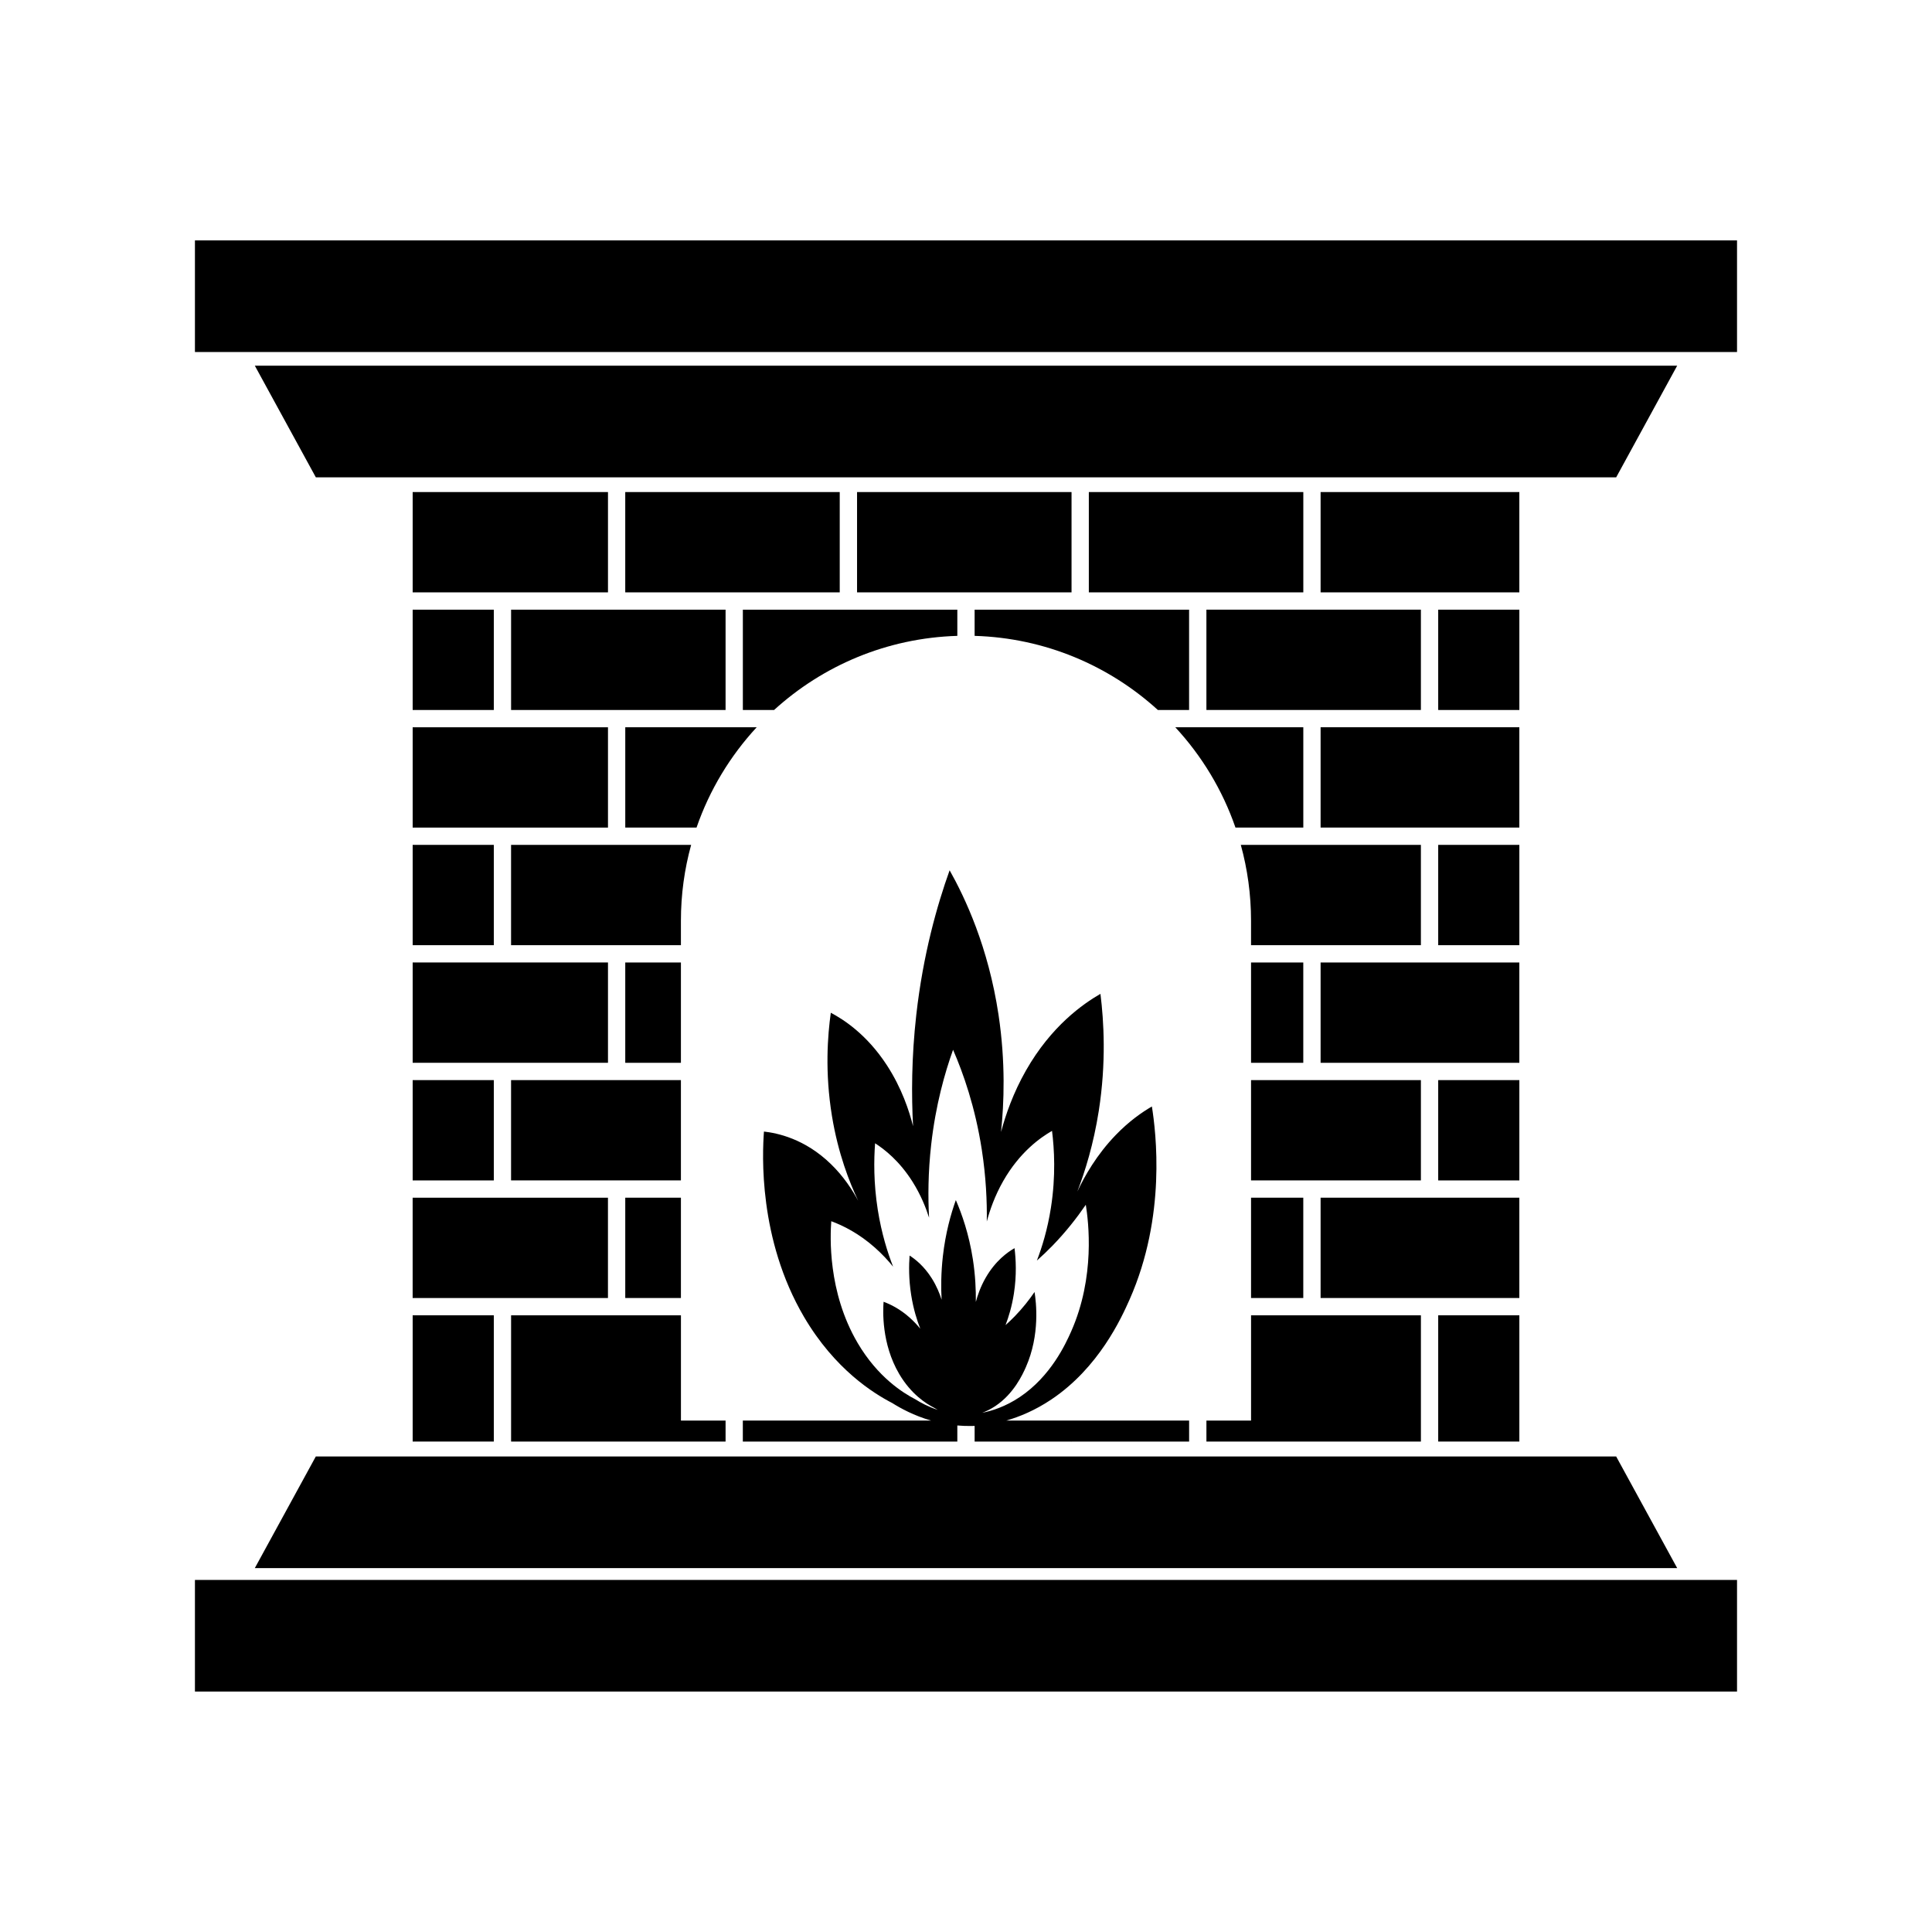 <?xml version="1.0" encoding="UTF-8"?>
<!-- Uploaded to: SVG Repo, www.svgrepo.com, Generator: SVG Repo Mixer Tools -->
<svg fill="#000000" width="800px" height="800px" version="1.1" viewBox="144 144 512 512" xmlns="http://www.w3.org/2000/svg">
 <g>
  <path d="m195.66 562.7h408.67v29.578h-408.67z"/>
  <path d="m195.66 207.71h408.67v29.578h-408.67z"/>
  <path d="m588.47 240.91h-376.94l16.168 29.582h344.61z"/>
  <path d="m211.53 559.56h376.94l-16.168-29.578h-344.61z"/>
  <path d="m366.54 305.57h-25.676v26.586h8.277c12.898-11.75 29.875-19.086 48.562-19.645v-6.941z"/>
  <path d="m340.87 336.73h-31.168v26.586h18.887c3.449-9.977 8.926-19 15.945-26.586z"/>
  <path d="m459.13 274.4h-26.578v26.582h56.84v-26.582z"/>
  <path d="m324.45 388.01c0-6.969 0.945-13.707 2.711-20.113h-47.723v26.586h45.012z"/>
  <path d="m253.36 363.32h51.762v-26.582h-51.762z"/>
  <path d="m253.36 425.65h51.762v-26.586h-51.762z"/>
  <path d="m309.7 461.4h14.75v26.586h-14.75z"/>
  <path d="m336.28 274.4h-26.582v26.582h56.84v-26.582z"/>
  <path d="m305.12 305.57h-25.676v26.586h56.84v-26.586z"/>
  <path d="m520.55 332.15v-26.586h-56.84v26.586z"/>
  <path d="m274.86 274.4h-21.5v26.582h51.762v-26.582z"/>
  <path d="m489.39 363.32v-26.586h-33.922c7.019 7.582 12.496 16.609 15.945 26.586z"/>
  <path d="m324.45 430.24h-45.012v26.578h45.012z"/>
  <path d="m279.44 487.99h25.676v-26.586h-51.762v26.586z"/>
  <path d="m475.54 461.4h13.844v26.586h-13.844z"/>
  <path d="m309.7 399.07h14.75v26.586h-14.75z"/>
  <path d="m493.97 456.82h26.582v-26.578h-45.012v26.578z"/>
  <path d="m427.96 305.57h-25.676v6.941c18.688 0.559 35.664 7.894 48.562 19.645h8.277v-26.586z"/>
  <path d="m520.55 394.49v-26.586h-47.723c1.762 6.402 2.711 13.148 2.711 20.113v6.469h18.43l26.582-0.004z"/>
  <path d="m525.14 305.57h21.504v26.586h-21.504z"/>
  <path d="m397.71 274.4h-26.582v26.582h56.84v-26.582z"/>
  <path d="m525.14 367.9h21.504v26.586h-21.504z"/>
  <path d="m475.54 399.07h13.844v26.586h-13.844z"/>
  <path d="m525.14 492.57h21.504v33.457h-21.504z"/>
  <path d="m525.14 430.24h21.504v26.586h-21.504z"/>
  <path d="m253.36 492.57h21.504v33.457h-21.504z"/>
  <path d="m253.36 367.9h21.504v26.586h-21.504z"/>
  <path d="m253.36 430.24h21.504v26.586h-21.504z"/>
  <path d="m253.36 305.57h21.504v26.586h-21.504z"/>
  <path d="m546.64 274.4h-52.668v26.582h52.668z"/>
  <path d="m546.64 461.4h-52.668v26.586h52.668z"/>
  <path d="m546.64 399.07h-52.668v26.586h52.668z"/>
  <path d="m546.64 336.73h-52.668v26.582h52.668z"/>
  <path d="m305.12 526.03h31.164v-5.562h-11.828v-27.895h-45.012v33.457z"/>
  <path d="m427.96 526.03h31.168v-5.562h-48.469c3.488-0.996 7.621-2.691 11.941-5.582 12.582-8.418 18.559-21.543 20.758-26.512 9.766-22.086 6.984-44.285 5.906-51.148-2.715 1.578-6.09 3.953-9.551 7.531-5.094 5.262-8.297 10.953-10.203 15.008 2.055-5.356 4.297-12.559 5.68-21.383 2-12.828 1.344-23.758 0.438-31-4.594 2.644-13.023 8.508-19.738 20.309-3.391 5.961-5.391 11.754-6.606 16.297 0.797-7.562 1.234-18.402-0.66-31.035-2.715-18.055-8.902-31.102-12.965-38.32-3.332 9.301-7.027 22.289-8.836 38.32-1.273 11.309-1.289 21.348-0.852 29.492-1.004-3.977-2.977-10.078-6.961-16.184-5.344-8.195-11.527-12.125-14.836-13.871-0.84 5.965-1.605 15.738 0.301 27.355 1.641 9.996 4.648 17.613 6.961 22.477-1.535-2.856-3.863-6.465-7.266-9.758-6.926-6.723-14.199-8.191-17.715-8.59-0.43 5.898-1.512 28.477 10.621 49.125 8.184 13.926 18.43 20.262 23.387 22.828 2.191 1.379 5.719 3.324 10.281 4.641h-49.887v5.562h56.844v-4.262c1.25 0.109 2.539 0.16 3.879 0.133 0.195-0.004 0.434-0.012 0.707-0.023v4.156l25.672 0.008zm-56.695-26.164c-7.961-13.547-7.25-28.363-6.969-32.234 3.18 1.176 7.324 3.238 11.586 7.019 1.879 1.668 3.473 3.391 4.801 5.027-1.438-3.664-3.062-8.758-4.062-15.074-1.125-7.125-1.039-13.262-0.711-17.625 2.484 1.594 6.453 4.676 9.945 10.227 2.18 3.473 3.527 6.867 4.359 9.492-0.289-5.344-0.277-11.93 0.559-19.352 1.184-10.52 3.613-19.043 5.801-25.145 2.695 6.191 5.859 15.141 7.613 26.469 1.117 7.234 1.402 13.719 1.328 19.035 0.797-2.977 2.109-6.785 4.332-10.691 4.402-7.742 9.934-11.594 12.953-13.324 0.598 4.75 1.027 11.926-0.289 20.34-0.902 5.789-2.371 10.52-3.723 14.031 1.359-1.199 2.754-2.519 4.172-3.981 3.516-3.629 6.418-7.34 8.793-10.809 0.711 4.504 2.535 19.07-3.875 33.559-1.441 3.258-5.367 11.871-13.617 17.398-3.777 2.527-7.344 3.664-9.965 4.172 1.078-0.398 2.262-0.973 3.492-1.789 4.898-3.273 7.227-8.383 8.082-10.316 3.797-8.602 2.719-17.234 2.297-19.906-1.406 2.055-3.129 4.258-5.215 6.41-0.84 0.867-1.668 1.652-2.473 2.363 0.801-2.086 1.672-4.887 2.211-8.324 0.781-4.992 0.523-9.246 0.172-12.066-1.789 1.027-5.066 3.309-7.684 7.906-1.32 2.316-2.102 4.574-2.57 6.344 0.039-3.152-0.125-7.004-0.785-11.289-1.043-6.723-2.918-12.031-4.516-15.703-1.293 3.617-2.734 8.676-3.441 14.918-0.492 4.402-0.504 8.309-0.332 11.48-0.492-1.559-1.289-3.57-2.586-5.633-2.07-3.293-4.422-5.117-5.898-6.066-0.191 2.586-0.246 6.227 0.422 10.453 0.59 3.75 1.559 6.769 2.41 8.941-0.789-0.969-1.734-1.996-2.852-2.984-2.523-2.238-4.988-3.465-6.871-4.16-0.168 2.297-0.59 11.082 4.133 19.121 3.184 5.422 7.176 7.883 9.105 8.887 0.309 0.191 0.691 0.418 1.125 0.645-2.586-0.848-4.602-1.961-5.898-2.781-3.266-1.688-9.992-5.844-15.359-14.984z"/>
  <path d="m489.39 526.03h31.164v-33.457h-45.012v27.895h-11.828v5.562z"/>
 </g>
</svg>